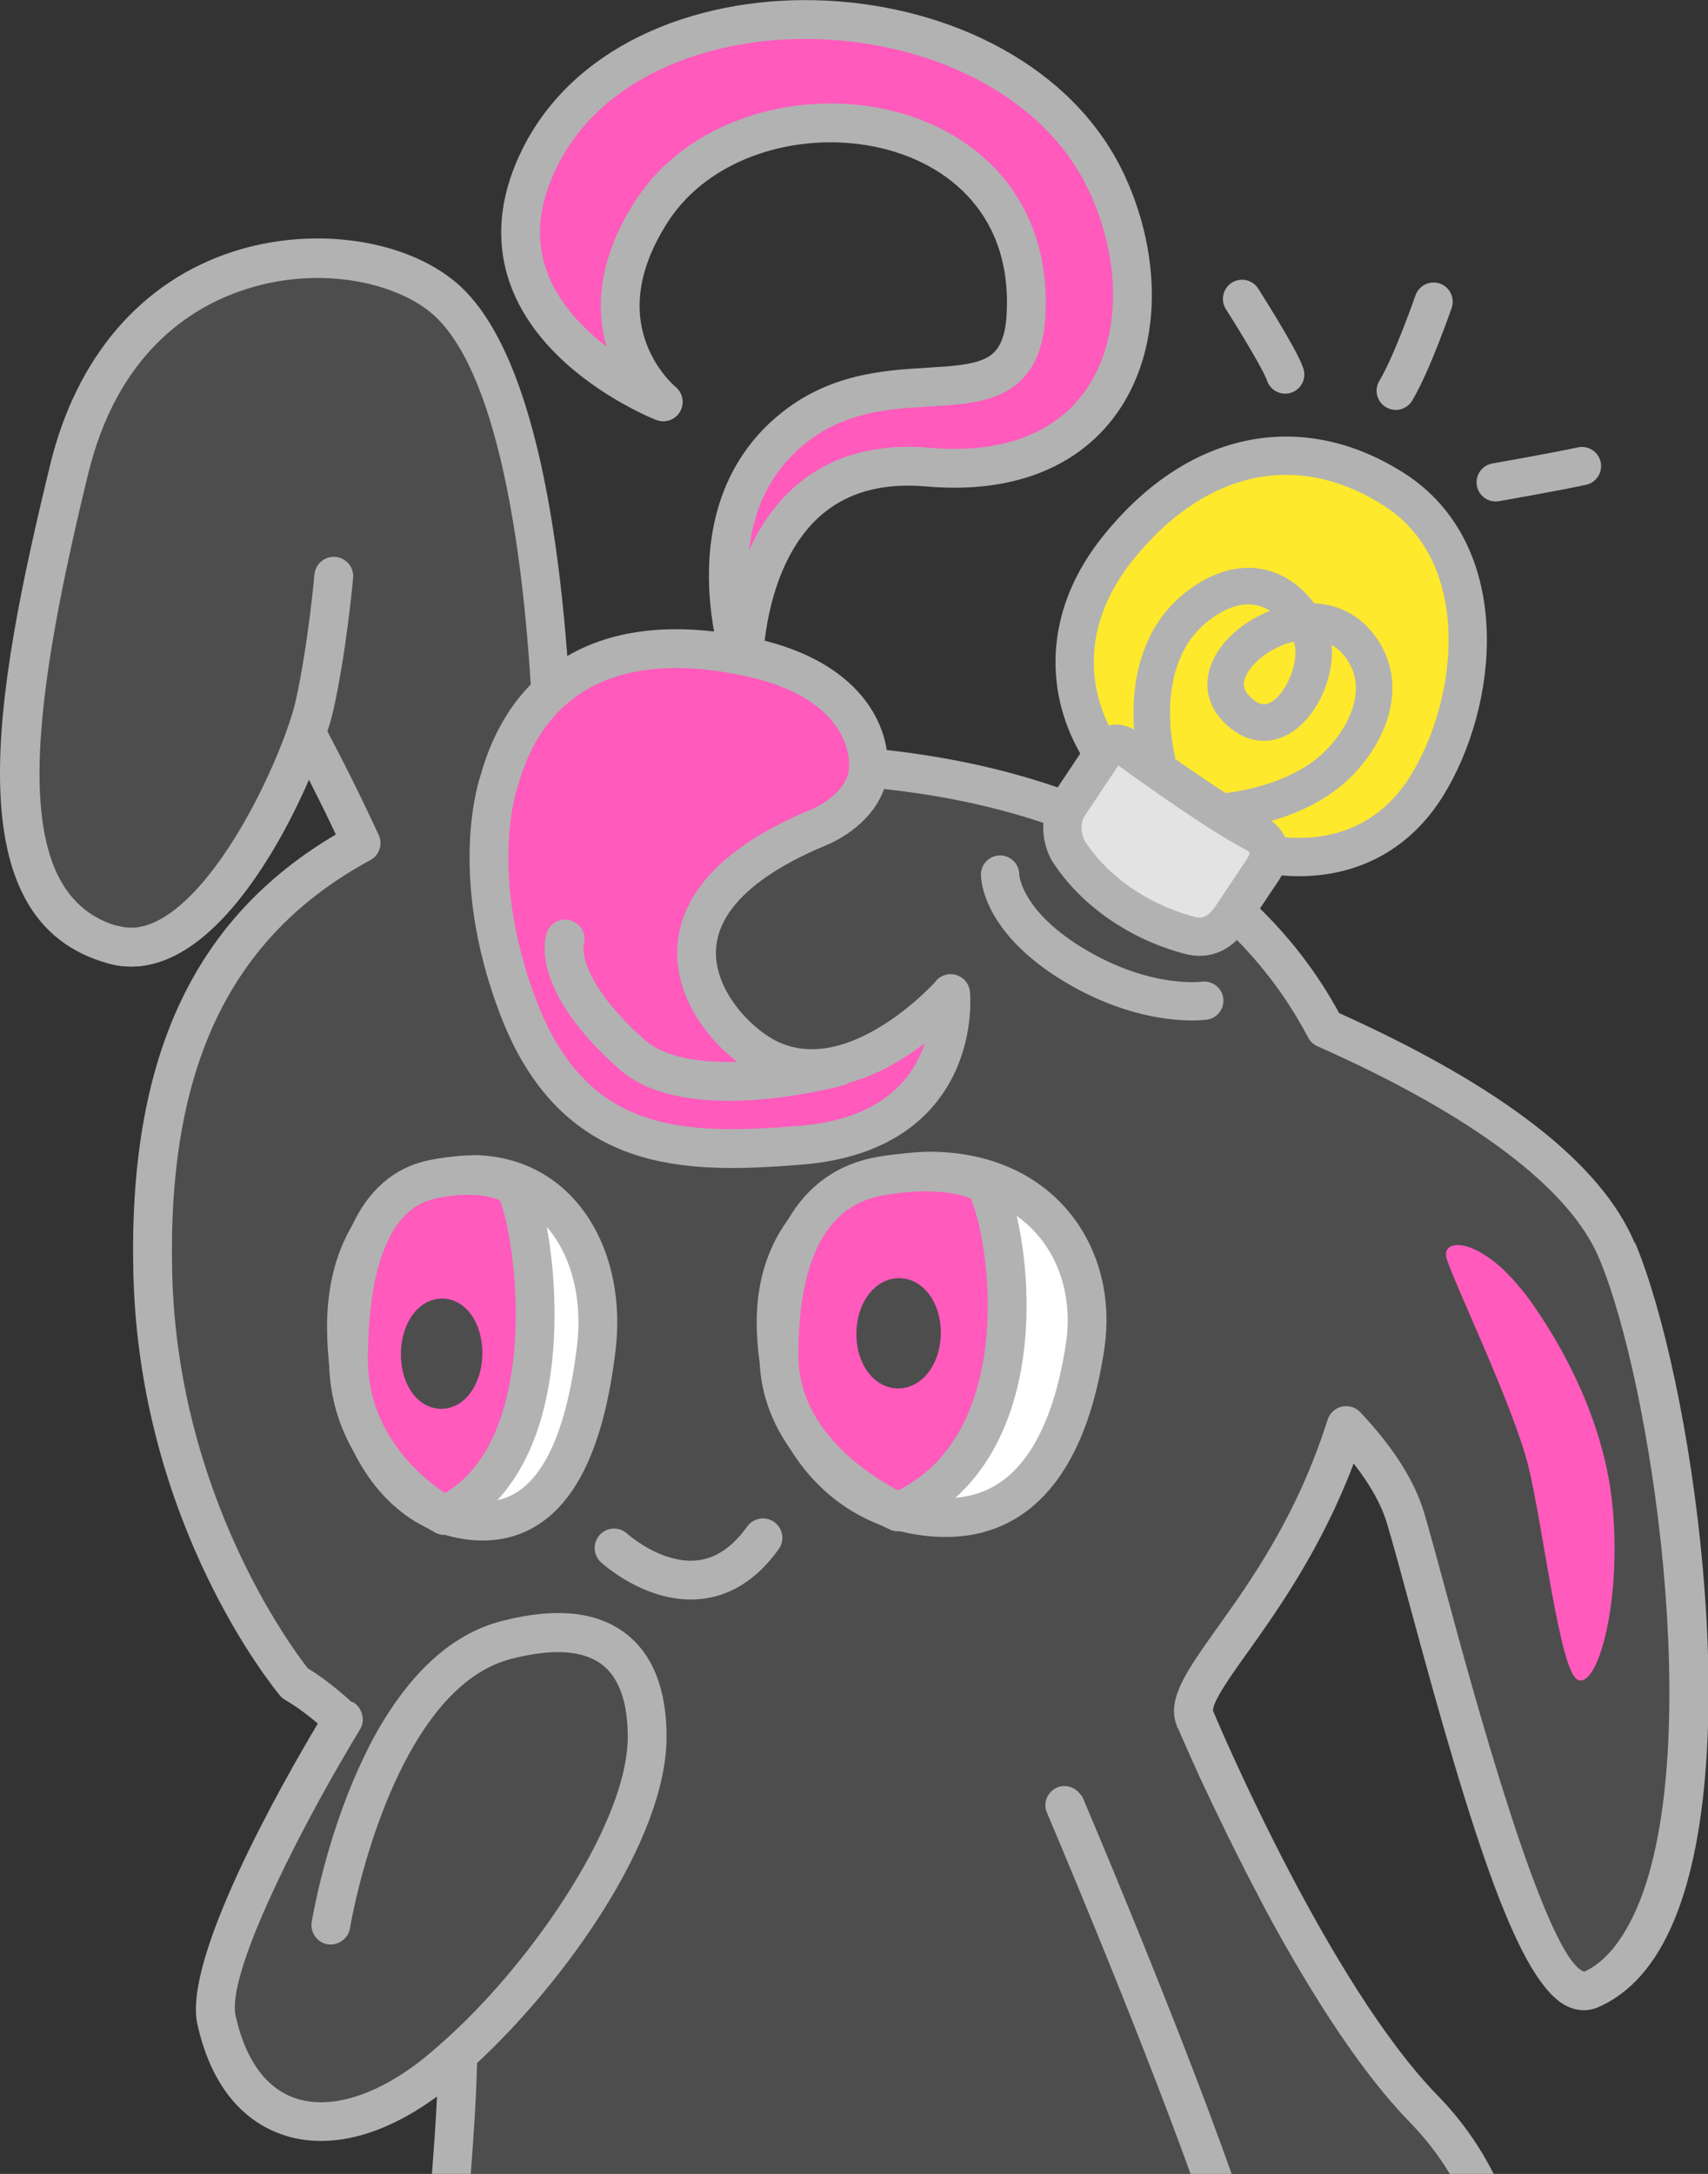 <?xml version="1.0" encoding="UTF-8"?>
<svg id="a" data-name="レイヤー 1" xmlns="http://www.w3.org/2000/svg" viewBox="0 0 67.34 85.68">
  <rect x="0" y="0" width="67.34" height="85.68" fill="#333333" stroke="none"/>
  <defs>
    <style>
      .b, .c, .d, .e, .f, .g, .h, .i {
        stroke: #b2b2b2;
      }

      .b, .c, .d, .e, .f, .g, .h, .i, .j {
        stroke-linecap: round;
        stroke-linejoin: round;
      }

      .b, .d, .g, .j {
        stroke-width: 1.53px;
      }

      .b, .k {
        fill: #ff5abc;
      }

      .c, .d {
        fill: #fff;
      }

      .c, .f, .h, .i {
        stroke-width: 1.51px;
      }

      .l, .j {
        fill: #4d4d4d;
      }

      .e {
        stroke-width: 1.44px;
      }

      .e, .f, .g {
        fill: none;
      }

      .h {
        fill: #ffe92d;
      }

      .i {
        fill: #e3e3e3;
      }

      .j {
        stroke: #4d4d4d;
      }

      .m {
        fill: #b2b2b2;
      }
    </style>
  </defs>
  <path class="m" d="M64.45,48.99c-1.31-3.13-5.23-6.17-11.65-9.06-3.66-6.71-11.39-10.47-21.8-10.61-3.06-.04-5.89.13-8.42.51-.24-7.14-1.24-15.83-4.58-18.68-2.05-1.74-5.68-2.25-8.82-1.23-3.61,1.17-6.17,4.15-7.2,8.39C-.22,27.36-1.86,36.33,4.3,37.98c3.4.91,6.34-3.7,7.88-7.25.38.75.74,1.47,1.06,2.16-5.66,3.34-8.2,8.88-7.98,17.37.26,9.88,5.56,16.3,5.78,16.57.06.07.14.13.22.18.07.04.58.33,1.27.92-1.43,2.4-5.32,9.25-4.75,11.84.63,2.85,2.15,3.94,3.32,4.35.5.18,1.02.26,1.57.26,1.43,0,2.99-.6,4.56-1.75-.05,1.08-.13,2.11-.2,3.05h41.86c-.55-1.09-1.28-2.14-2.21-3.09-4.21-4.32-8.47-14.24-8.85-15.15-.07-.32.77-1.5,1.39-2.36,1.18-1.66,2.89-4.07,4.15-7.4.65.83,1.09,1.62,1.31,2.35.22.73.53,1.86.89,3.2,2.58,9.56,4.34,14.92,6.21,15.84.39.19.8.21,1.18.06,1.3-.54,2.33-1.71,3.06-3.48,2.81-6.8.67-21.36-1.55-26.66Z"/>
  <path class="l" d="M64.59,75.07c-.57,1.38-1.32,2.28-2.13,2.64-1.53-.48-4.46-11.31-5.42-14.87-.37-1.36-.68-2.5-.9-3.25-.38-1.24-1.22-2.57-2.51-3.93-.19-.2-.46-.28-.73-.22-.26.06-.48.26-.56.52-1.19,3.77-3.03,6.36-4.38,8.24-1.14,1.61-1.9,2.67-1.61,3.68.02.06.05.15.08.24h.01c.03.06.07.17.12.28.02.04.03.07.05.11.05.11.1.24.17.38.02.04.03.07.05.11.07.17.16.36.25.56.03.07.07.14.1.22.07.17.15.34.24.52.04.08.07.15.11.23.11.24.23.49.36.76.05.1.1.2.15.31.1.2.2.41.3.62.05.11.1.21.16.32.14.29.29.59.45.9.05.11.11.21.16.32.12.23.24.47.37.71.06.12.13.24.19.37.17.33.35.66.53.99.05.09.11.19.16.29.15.26.29.53.45.79.07.12.14.25.21.37.2.34.4.68.61,1.02,1.23,2.02,2.59,3.95,3.97,5.36.62.64,1.14,1.32,1.56,2.02H18.56c.1-1.32.21-2.81.25-4.37,3.44-3.19,7.47-8.78,7.47-12.86,0-1.87-.54-3.24-1.6-4.06-1.13-.88-2.78-1.05-4.9-.5-2.15.55-3.72,2.29-4.86,4.26-.28.48-.52.98-.75,1.48-1.34,2.93-1.84,5.89-1.88,6.12-.07.42.22.81.63.88.41.06.81-.22.88-.63,0-.05.4-2.39,1.39-4.87.22-.55.47-1.11.75-1.65.99-1.91,2.36-3.62,4.22-4.1,1.64-.42,2.84-.34,3.58.23.67.52,1.01,1.48,1.01,2.85,0,2.91-2.84,7.49-5.95,10.73-.5.52-1.01,1-1.51,1.44-.2.17-.39.34-.58.49-1.85,1.48-3.71,2.05-5.09,1.57-1.14-.4-1.95-1.52-2.33-3.24-.36-1.6,2.31-6.89,4.38-10.41.18-.31.36-.61.53-.89.14-.23.13-.5.02-.73-.06-.13-.15-.24-.28-.32-.03-.02-.07-.02-.1-.04-.78-.71-1.42-1.14-1.7-1.3-.65-.83-5.12-6.84-5.35-15.52-.21-8.15,2.27-13.34,7.81-16.34.36-.19.5-.63.33-.99-.62-1.35-1.35-2.82-2.17-4.37-.14-.27-.43-.43-.73-.4-.3.02-.56.22-.66.51-1.24,3.56-4.2,8.52-6.66,7.87-4.34-1.17-3.64-7.97-1.24-17.82,1.15-4.74,4-6.58,6.19-7.29,2.97-.97,5.95-.26,7.36.94,2.38,2.02,3.82,8.56,4.07,18.42,0,.22.11.43.28.57.17.14.4.2.62.16,2.65-.46,5.68-.67,9-.63,12.75.17,18.23,5.54,20.59,10.03.08.15.21.27.37.34,6.11,2.71,9.95,5.6,11.1,8.36,2.08,4.96,4.16,19.14,1.54,25.48Z"/>
  <path class="b" d="M29.31,26.34s-2.31-6.29,2.17-9.62c3.9-2.9,8.7.29,8.97-4.26.51-8.6-11.08-9.83-14.76-4.13-3.03,4.7.46,7.51.46,7.51,0,0-8.15-3.18-4.83-9.7,3.91-7.68,18.64-6.97,22.35,1.15,2.38,5.21.56,11.79-7.09,11.12-7.39-.65-7.27,7.93-7.27,7.93Z"/>
  <path class="g" d="M24.21,61.01s3.37,3.1,5.87-.4"/>
  <g>
    <path class="d" d="M36.82,46.16c4.3.09,6.47,3.37,5.97,6.85-.49,3.33-1.89,6.88-5.62,6.8s-6.52-3.13-6.57-7.61c-.05-4.35,3.43-6.1,6.23-6.04Z"/>
    <path class="d" d="M18.71,46.29c3.47.08,5.22,3.35,4.8,6.84s-1.54,6.88-4.56,6.82c-3.02-.07-5.26-3.11-5.29-7.59-.03-4.35,2.79-6.11,5.05-6.06Z"/>
    <path class="b" d="M38.65,46.57c.73-.16,3.15,10.22-3.24,13.02,0,0-4.7-2.01-4.7-6.17,0-4.21,1.35-6.61,4.02-7.07,2.67-.46,3.92.22,3.92.22Z"/>
    <path class="b" d="M20.18,46.7c.63-.01,2.69,10.48-2.66,13.03,0,0-3.79-1.99-3.78-6.16s1.11-6.61,3.27-7.08,3.17.21,3.17.21Z"/>
    <ellipse class="j" cx="17.42" cy="53.35" rx="1.41" ry=".84" transform="translate(-36.24 69.82) rotate(-88.98)"/>
    <ellipse class="j" cx="35.42" cy="52.54" rx="1.41" ry=".9" transform="translate(-17.83 86.88) rotate(-88.82)"/>
  </g>
  <path class="g" d="M4.5,37.24c3.82,1.03,7.39-7.14,7.9-9.43s.76-5.1.76-5.1"/>
  <path class="k" d="M60.01,50.84s3.03,3.72,3.54,8.28c.43,3.85-.53,7.43-1.34,7.09-.72-.31-1.37-6.08-1.96-8.45s-3.01-7.37-3.22-8.18,1.31-.83,2.97,1.26Z"/>
  <g>
    <path class="k" d="M37.48,39.17s-3.7,4.19-7.14,2.58c-2.12-.99-6.09-5.8,1.91-9.13.96-.4,1.89-1.22,1.98-2.22.13-1.43-.81-3.64-4.58-4.48-6.05-1.34-8.99,1.29-9.97,4.86,0,0-1.29,3.57.75,8.92,2.21,5.8,6.58,5.8,11.1,5.44,6.51-.51,5.95-5.98,5.95-5.98Z"/>
    <path class="g" d="M37.48,39.17s-3.7,4.19-7.14,2.58c-2.12-.99-6.09-5.8,1.91-9.13.96-.4,1.89-1.22,1.98-2.22.13-1.43-.81-3.64-4.58-4.48-6.05-1.34-8.99,1.29-9.97,4.86,0,0-1.29,3.57.75,8.92,2.21,5.8,6.58,5.8,11.1,5.44,6.51-.51,5.95-5.98,5.95-5.98Z"/>
  </g>
  <path class="g" d="M33.04,42.04s-5.8,1.59-8.14-.49c-3.21-2.86-2.62-4.54-2.62-4.54"/>
  <g>
    <path class="h" d="M46.07,32.16c-3.61-2.18-5.12-6.61-2.04-10.5,3.08-3.88,7.16-4.76,10.9-2.39,4,2.53,3.38,8.42,1.3,11.74-2.08,3.31-6.1,3.6-10.16,1.15Z"/>
    <path class="i" d="M44.32,29.4s3.36,2.48,5.14,3.42c1.09.58.33,1.45.1,1.8l-1,1.5c-.43.64-.97.93-1.67.74-2-.53-3.73-1.74-4.74-3.28-.2-.3-.48-1.14,0-1.86l1.28-1.92c.17-.26.38-.67.88-.4Z"/>
    <path class="e" d="M45.61,29.91s-1.03-3.95,1.58-6c2.25-1.76,3.97-.32,4.5,1.15.56,1.54-1.23,4.72-2.98,2.84s2.89-4.92,4.83-2.53c1.43,1.76.19,3.97-1.14,5.06-1.58,1.3-3.86,1.52-3.86,1.52"/>
  </g>
  <path class="f" d="M39.43,34.47s-.02,1.78,2.87,3.54,5.18,1.43,5.18,1.43"/>
  <path class="c" d="M48.97,11.78s1.49,2.34,1.7,2.98"/>
  <path class="c" d="M56.52,11.89s-.85,2.45-1.49,3.51"/>
  <path class="c" d="M58.97,19.01s2.45-.43,3.4-.64"/>
  <path class="l" d="M48.56,85.68h8.58c-.43-.7-.94-1.39-1.56-2.02-4.37-4.48-8.57-14.21-9.14-15.55l-3.83,2.62s.06.08.08.12c.21.48,3.65,8.58,5.87,14.83Z"/>
  <path class="m" d="M42.6,70.73c-.2-.29-.58-.42-.92-.28-.39.17-.57.61-.4,1,.05.12,3.42,8.03,5.66,14.23h1.62c-2.22-6.25-5.67-14.35-5.87-14.83-.02-.05-.06-.08-.08-.12Z"/>
</svg>